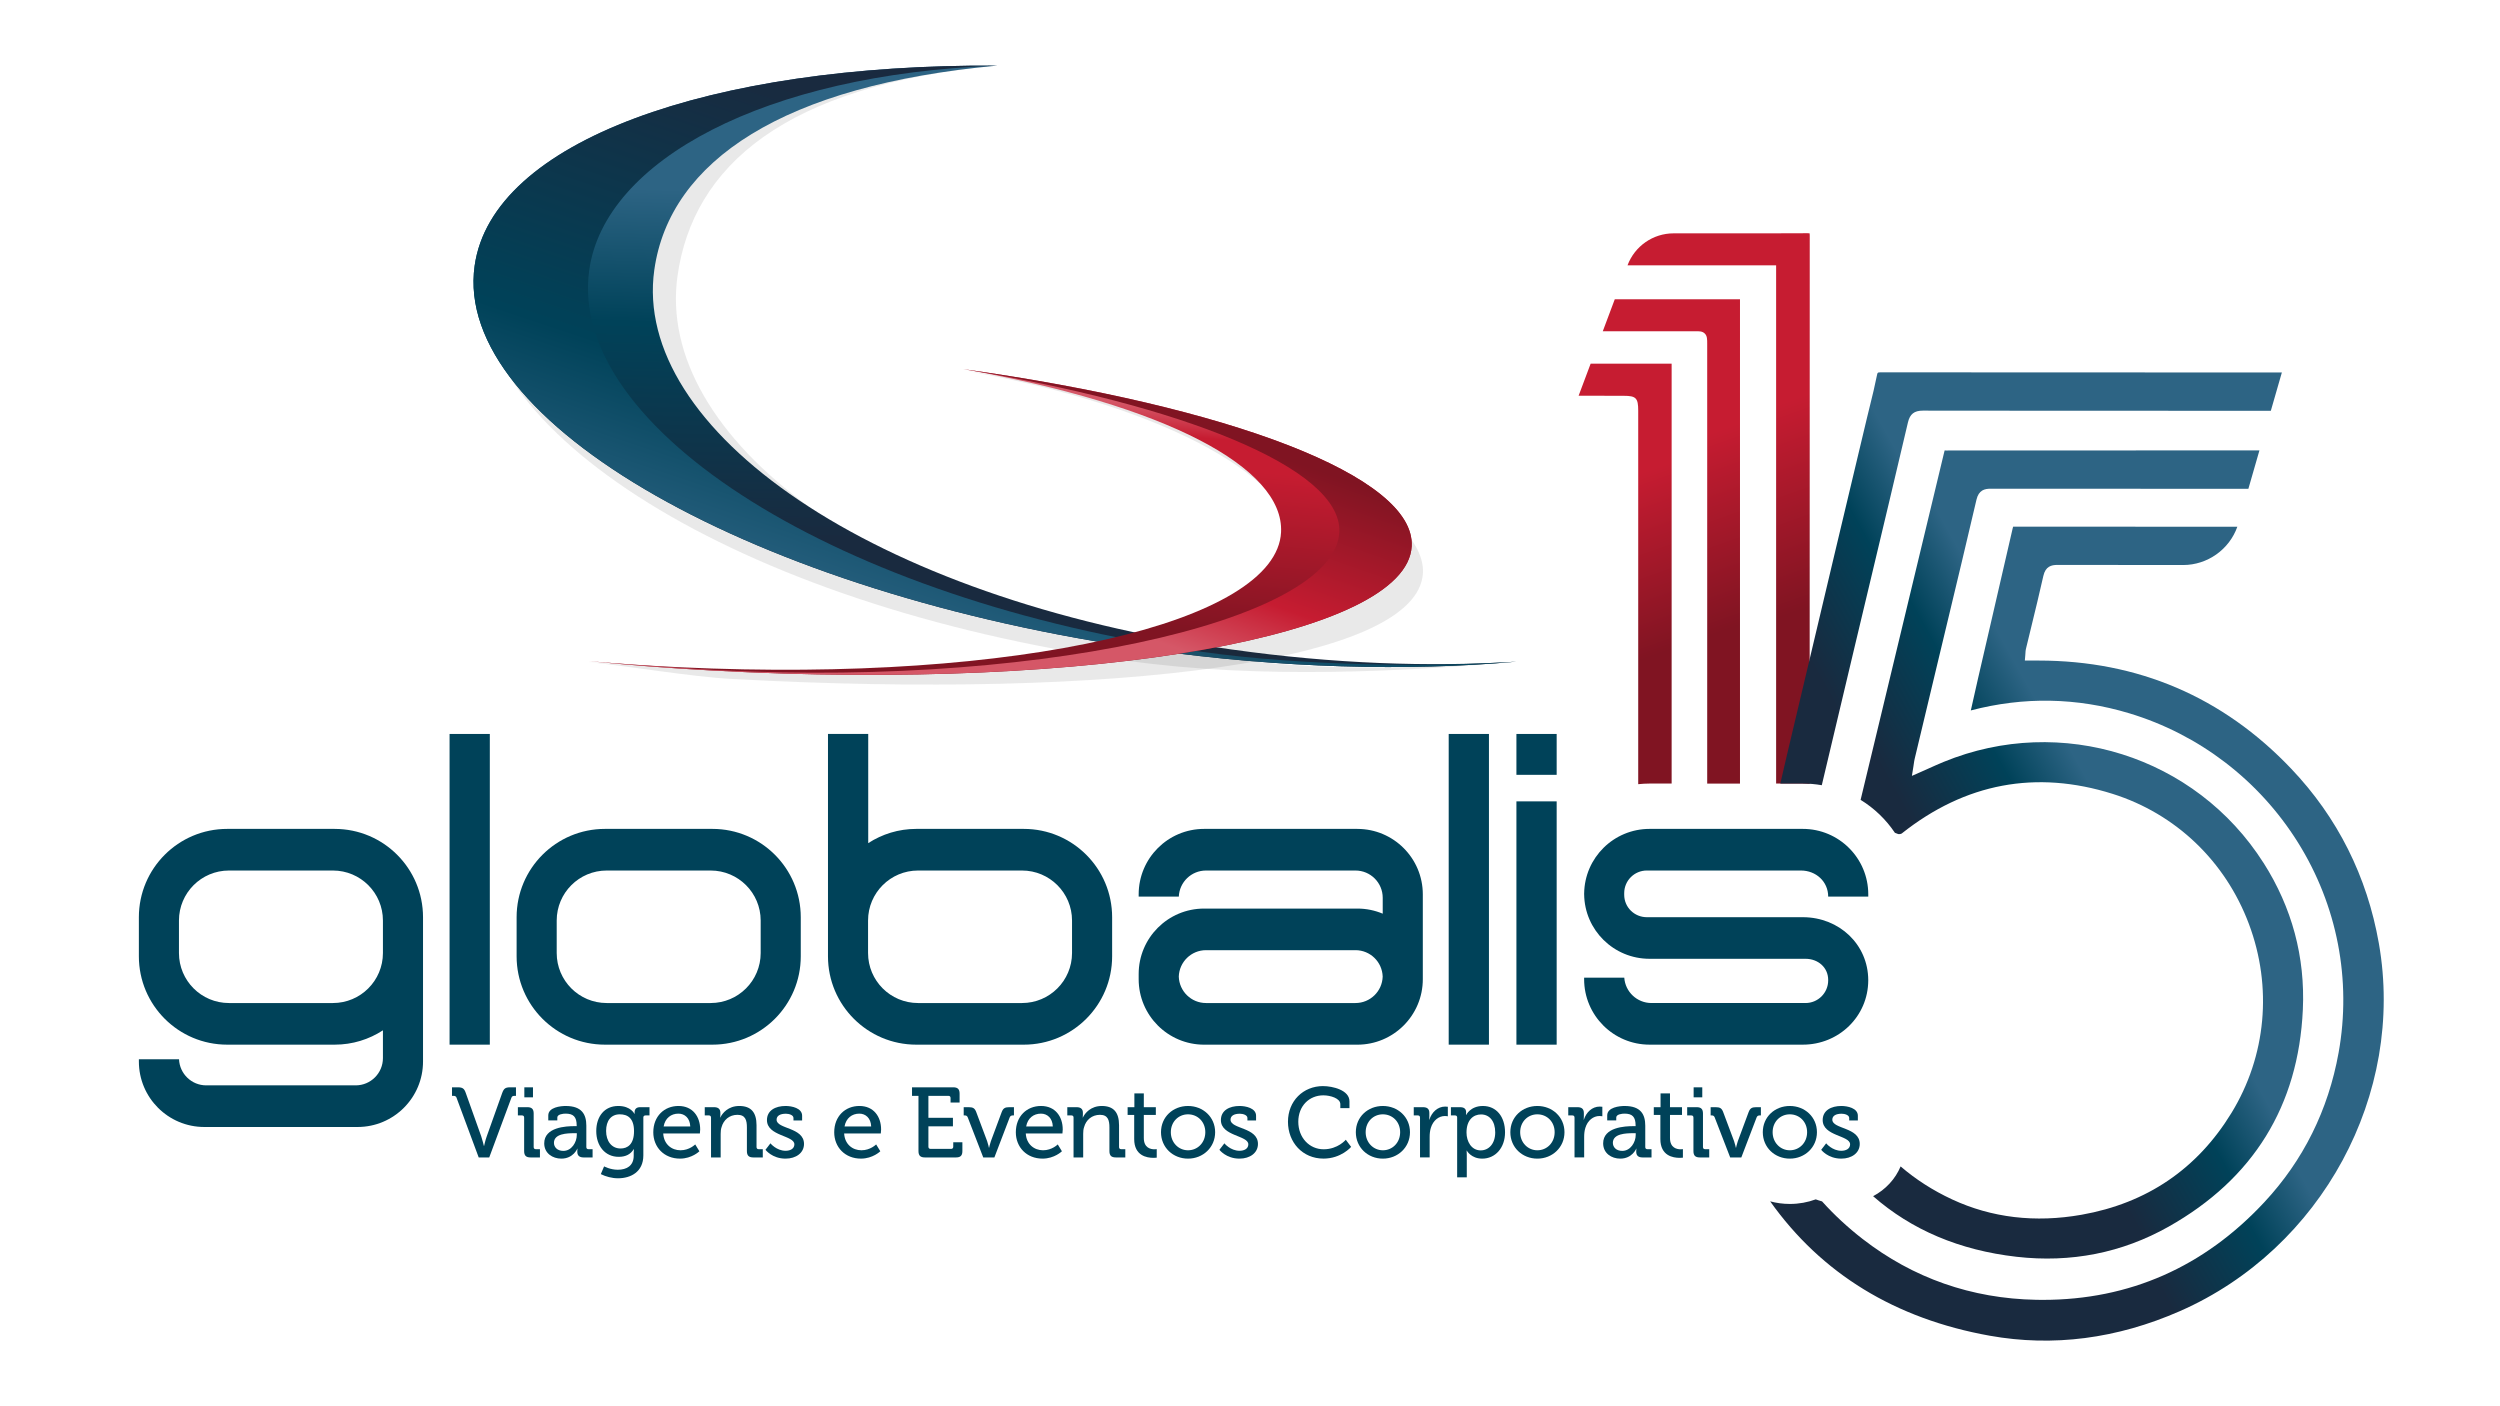 <svg xmlns="http://www.w3.org/2000/svg" xmlns:xlink="http://www.w3.org/1999/xlink" viewBox="0 0 1920 1080"><defs><style>      .cls-1 {        fill: url(#linear-gradient-2);      }      .cls-2 {        fill: url(#linear-gradient-10);      }      .cls-3, .cls-4 {        fill: #221f1f;        opacity: .1;      }      .cls-5 {        fill: url(#linear-gradient-4);      }      .cls-6 {        fill: url(#linear-gradient-3);      }      .cls-7 {        fill: url(#linear-gradient-5);      }      .cls-8 {        isolation: isolate;      }      .cls-9 {        fill: url(#linear-gradient-8);      }      .cls-10 {        fill: url(#linear-gradient-7);      }      .cls-11 {        fill: url(#linear-gradient-9);      }      .cls-12 {        fill: url(#linear-gradient-6);      }      .cls-13 {        fill: #004259;      }      .cls-4 {        mix-blend-mode: multiply;      }      .cls-14 {        fill: url(#linear-gradient);      }    </style><linearGradient id="linear-gradient" x1="762.34" y1="423.45" x2="770.44" y2="153.02" gradientUnits="userSpaceOnUse"><stop offset=".02" stop-color="#192a3f"></stop><stop offset=".62" stop-color="#004259"></stop><stop offset="1" stop-color="#2d6484"></stop></linearGradient><linearGradient id="linear-gradient-2" x1="838.01" y1="135.45" x2="714.64" y2="502.46" xlink:href="#linear-gradient"></linearGradient><linearGradient id="linear-gradient-3" x1="766.68" y1="479.91" x2="783.62" y2="299.66" gradientUnits="userSpaceOnUse"><stop offset=".05" stop-color="#801422"></stop><stop offset=".75" stop-color="#c61c31"></stop><stop offset=".87" stop-color="#c61c31"></stop><stop offset=".99" stop-color="#d55767"></stop></linearGradient><linearGradient id="linear-gradient-4" x1="830.36" y1="288.05" x2="772.29" y2="453.8" gradientUnits="userSpaceOnUse"><stop offset=".05" stop-color="#801422"></stop><stop offset=".67" stop-color="#c61c31"></stop><stop offset=".99" stop-color="#d55767"></stop></linearGradient><linearGradient id="linear-gradient-5" x1="1295.46" y1="509.66" x2="1200.86" y2="243.46" gradientUnits="userSpaceOnUse"><stop offset=".05" stop-color="#801422"></stop><stop offset=".53" stop-color="#c61c31"></stop><stop offset="1" stop-color="#c61c31"></stop></linearGradient><linearGradient id="linear-gradient-6" x1="1350.47" y1="491.09" x2="1250.28" y2="209.16" gradientUnits="userSpaceOnUse"><stop offset=".05" stop-color="#801422"></stop><stop offset=".54" stop-color="#c61c31"></stop><stop offset="1" stop-color="#c61c31"></stop></linearGradient><linearGradient id="linear-gradient-7" x1="1407.58" y1="476.77" x2="1301.79" y2="179.07" gradientUnits="userSpaceOnUse"><stop offset=".05" stop-color="#801422"></stop><stop offset=".54" stop-color="#c61c31"></stop><stop offset="1" stop-color="#c61c31"></stop></linearGradient><linearGradient id="linear-gradient-8" x1="1368.09" y1="473.97" x2="1489.91" y2="406.1" xlink:href="#linear-gradient"></linearGradient><linearGradient id="linear-gradient-9" x1="1497.33" y1="689.79" x2="1616.65" y2="623.31" xlink:href="#linear-gradient"></linearGradient><linearGradient id="linear-gradient-10" x1="1524.74" y1="753.96" x2="1646.35" y2="686.21" xlink:href="#linear-gradient"></linearGradient></defs><g class="cls-8"><g id="Layer_1" data-name="Layer 1"><g><g><g><path class="cls-13" d="M350.73,843.29c-.46-1.37-1.22-1.68-2.52-1.68h-1.07v-6.56h4.27c3.81,0,5.11.84,6.33,4.42l11.83,33.19c.99,2.9,2.06,7.4,2.06,7.4h.15s.99-4.5,2.06-7.4l11.83-33.19c1.3-3.58,2.52-4.42,6.33-4.42h4.27v6.56h-1.07c-1.37,0-2.06.3-2.52,1.68l-16.94,45.63h-8.09l-16.94-45.63Z"></path><path class="cls-13" d="M402.54,858.32c0-1.15-.61-1.68-1.68-1.68h-3.13v-6.33h7.25c3.43,0,4.88,1.45,4.88,4.88v25.71c0,1.14.61,1.68,1.68,1.68h3.13v6.33h-7.25c-3.43,0-4.88-1.45-4.88-4.88v-25.71ZM402.69,835.05h6.64v7.71h-6.64v-7.71Z"></path><path class="cls-13" d="M441.22,864.88h1.68v-.38c0-6.79-2.52-9.23-8.55-9.23-1.83,0-6.33.46-6.33,2.98v2.21h-6.94v-3.81c0-6.33,9.61-7.25,13.35-7.25,12.51,0,15.87,6.56,15.87,15.11v16.4c0,1.14.61,1.68,1.68,1.68h3.13v6.33h-6.94c-3.43,0-4.81-1.68-4.81-4.43,0-1.3.15-2.29.15-2.29h-.15s-3.05,7.63-12.28,7.63c-6.64,0-13.12-4.04-13.12-11.75,0-12.44,16.78-13.2,23.27-13.2ZM432.68,883.88c6.26,0,10.3-6.56,10.3-12.28v-1.3h-1.91c-5.57,0-15.64.3-15.64,7.4,0,3.13,2.37,6.18,7.25,6.18Z"></path><path class="cls-13" d="M474.87,849.39c9.61,0,12.36,6.03,12.36,6.03h.15v-1.22c0-2.29,1.22-3.89,4.27-3.89h7.17v6.33h-3.05c-.99,0-1.68.53-1.68,1.53v29.14c0,12.74-9.69,17.62-19.46,17.62-4.65,0-9.38-1.3-13.2-3.2l2.52-5.95s4.73,2.59,10.53,2.59c6.71,0,12.21-2.98,12.21-10.76v-2.59c0-1.22.15-2.44.15-2.44h-.15c-2.29,3.74-5.87,5.87-11.52,5.87-10.68,0-17.24-8.62-17.24-19.76s6.18-19.3,16.94-19.3ZM486.93,868.77c0-10.07-4.96-12.97-10.91-12.97-6.71,0-10.53,4.88-10.53,12.74s4.2,13.5,11.14,13.5c5.34,0,10.3-3.2,10.3-13.28Z"></path><path class="cls-13" d="M521.11,849.39c10.83,0,16.63,8.09,16.63,18.08,0,.99-.23,3.05-.23,3.05h-28.15c.46,8.24,6.41,12.89,13.28,12.89s11.29-4.5,11.29-4.5l3.2,5.26s-5.72,5.65-14.88,5.65c-12.21,0-20.52-8.77-20.52-20.22,0-12.28,8.39-20.22,19.38-20.22ZM530.12,865.11c-.23-6.41-4.27-9.84-9.08-9.84-5.65,0-10.22,3.43-11.37,9.84h20.45Z"></path><path class="cls-13" d="M546.06,858.32c0-1.15-.61-1.68-1.68-1.68h-3.13v-6.33h7.1c3.28,0,4.88,1.45,4.88,4.27v1.45c0,1.22-.15,2.21-.15,2.21h.15c1.53-3.36,6.1-8.85,14.5-8.85,9.15,0,13.28,4.96,13.28,14.8v16.71c0,1.14.61,1.68,1.68,1.68h3.13v6.33h-7.32c-3.43,0-4.88-1.45-4.88-4.88v-18.16c0-5.42-1.07-9.69-7.25-9.69s-10.68,3.89-12.21,9.46c-.53,1.53-.69,3.28-.69,5.19v18.08h-7.4v-30.59Z"></path><path class="cls-13" d="M591.7,878.08s4.58,5.72,11.67,5.72c3.59,0,6.71-1.6,6.71-4.96,0-6.94-21.06-6.18-21.06-18.62,0-7.4,6.48-10.83,14.34-10.83,4.65,0,12.67,1.6,12.67,7.48v3.66h-6.64v-1.91c0-2.29-3.43-3.28-5.8-3.28-4.35,0-7.17,1.52-7.17,4.58,0,7.33,21.06,5.72,21.06,18.62,0,6.87-6.1,11.29-14.19,11.29-10.3,0-15.41-6.79-15.41-6.79l3.81-4.96Z"></path><path class="cls-13" d="M660.06,849.39c10.83,0,16.63,8.09,16.63,18.08,0,.99-.23,3.05-.23,3.05h-28.15c.46,8.24,6.41,12.89,13.28,12.89s11.29-4.5,11.29-4.5l3.2,5.26s-5.72,5.65-14.88,5.65c-12.21,0-20.52-8.77-20.52-20.22,0-12.28,8.39-20.22,19.38-20.22ZM669.06,865.11c-.23-6.41-4.27-9.84-9.08-9.84-5.65,0-10.22,3.43-11.37,9.84h20.45Z"></path><path class="cls-13" d="M705.39,841.61h-4.96v-6.56h31.66c3.43,0,4.88,1.45,4.88,4.88v6.79h-6.94v-3.43c0-1.14-.61-1.68-1.68-1.68h-15.34v16.86h18.84v6.56h-18.84v15.64c0,1.07.61,1.68,1.68,1.68h15.72c1.07,0,1.68-.61,1.68-1.68v-3.43h7.02v6.79c0,3.43-1.45,4.88-4.88,4.88h-23.96c-3.43,0-4.88-1.45-4.88-4.88v-42.42Z"></path><path class="cls-13" d="M743.24,858.17c-.46-1.15-1.14-1.53-2.36-1.53h-.76v-6.33h3.81c3.43,0,4.73.84,5.87,3.89l8.32,22.2c.76,2.14,1.37,5.04,1.37,5.04h.15s.61-2.9,1.37-5.04l8.24-22.2c1.14-3.05,2.52-3.89,5.87-3.89h3.59v6.33h-.76c-1.3,0-2.06.38-2.52,1.53l-11.75,30.75h-8.55l-11.9-30.75Z"></path><path class="cls-13" d="M799.55,849.39c10.83,0,16.63,8.09,16.63,18.08,0,.99-.23,3.05-.23,3.05h-28.15c.46,8.24,6.41,12.89,13.27,12.89s11.29-4.5,11.29-4.5l3.2,5.26s-5.72,5.65-14.88,5.65c-12.21,0-20.52-8.77-20.52-20.22,0-12.28,8.39-20.22,19.38-20.22ZM808.55,865.11c-.23-6.41-4.27-9.84-9.08-9.84-5.65,0-10.22,3.43-11.37,9.84h20.45Z"></path><path class="cls-13" d="M824.5,858.32c0-1.15-.61-1.68-1.68-1.68h-3.13v-6.33h7.09c3.28,0,4.88,1.45,4.88,4.27v1.45c0,1.22-.15,2.21-.15,2.21h.15c1.53-3.36,6.1-8.85,14.5-8.85,9.15,0,13.27,4.96,13.27,14.8v16.71c0,1.14.61,1.68,1.68,1.68h3.13v6.33h-7.32c-3.43,0-4.88-1.45-4.88-4.88v-18.16c0-5.42-1.07-9.69-7.25-9.69s-10.68,3.89-12.21,9.46c-.54,1.53-.69,3.28-.69,5.19v18.08h-7.4v-30.59Z"></path><path class="cls-13" d="M871.05,856.26h-5.04v-5.95h5.19v-10.6h7.25v10.6h9.23v5.95h-9.23v17.7c0,7.71,5.34,8.7,8.16,8.7,1.07,0,1.76-.15,1.76-.15v6.56s-.99.15-2.59.15c-4.88,0-14.72-1.52-14.72-14.42v-18.54Z"></path><path class="cls-13" d="M912.4,849.39c11.52,0,20.83,8.47,20.83,20.14s-9.31,20.3-20.83,20.3-20.75-8.55-20.75-20.3,9.23-20.14,20.75-20.14ZM912.4,883.42c7.33,0,13.28-5.8,13.28-13.89s-5.95-13.73-13.28-13.73-13.2,5.72-13.2,13.73,5.95,13.89,13.2,13.89Z"></path><path class="cls-13" d="M940.33,878.08s4.58,5.72,11.67,5.72c3.59,0,6.71-1.6,6.71-4.96,0-6.94-21.06-6.18-21.06-18.62,0-7.4,6.49-10.83,14.34-10.83,4.65,0,12.67,1.6,12.67,7.48v3.66h-6.64v-1.91c0-2.29-3.43-3.28-5.8-3.28-4.35,0-7.17,1.52-7.17,4.58,0,7.33,21.06,5.72,21.06,18.62,0,6.87-6.1,11.29-14.19,11.29-10.3,0-15.41-6.79-15.41-6.79l3.81-4.96Z"></path><path class="cls-13" d="M1016.17,834.13c7.25,0,20.22,3.05,20.22,11.67v5.26h-7.02v-3.05c0-4.5-7.63-6.79-13.05-6.79-10.83,0-19.23,8.16-19.23,20.3s8.47,21.13,19.46,21.13,17.01-7.33,17.01-7.33l4.12,5.49s-7.63,9-21.21,9c-16.1,0-27.31-12.44-27.31-28.31s11.6-27.39,27.01-27.39Z"></path><path class="cls-13" d="M1062.03,849.39c11.52,0,20.83,8.47,20.83,20.14s-9.31,20.3-20.83,20.3-20.75-8.55-20.75-20.3,9.23-20.14,20.75-20.14ZM1062.03,883.42c7.33,0,13.28-5.8,13.28-13.89s-5.95-13.73-13.28-13.73-13.2,5.72-13.2,13.73,5.95,13.89,13.2,13.89Z"></path><path class="cls-13" d="M1090.57,858.32c0-1.15-.61-1.68-1.68-1.68h-3.13v-6.33h7.02c3.36,0,4.96,1.37,4.96,4.5v2.44c0,1.52-.15,2.67-.15,2.67h.15c1.83-5.64,6.26-10.07,12.21-10.07.99,0,1.99.15,1.99.15v7.33s-.99-.23-2.21-.23c-4.73,0-9.08,3.36-10.83,9.08-.69,2.21-.92,4.58-.92,6.94v15.79h-7.4v-30.59Z"></path><path class="cls-13" d="M1119.11,858.32c0-1.15-.61-1.68-1.68-1.68h-3.13v-6.33h6.94c3.43,0,4.73,1.45,4.73,3.89,0,1.15-.08,2.06-.08,2.06h.15s3.2-6.87,12.82-6.87c10.38,0,17.01,8.24,17.01,20.22s-7.48,20.22-17.55,20.22c-8.54,0-11.83-6.18-11.83-6.18h-.15s.15,1.37.15,3.36v17.17h-7.4v-45.85ZM1137.19,883.5c6.1,0,11.14-5.04,11.14-13.81s-4.5-13.81-10.91-13.81c-5.72,0-11.14,4.04-11.14,13.89,0,6.87,3.74,13.73,10.91,13.73Z"></path><path class="cls-13" d="M1180.69,849.39c11.52,0,20.83,8.47,20.83,20.14s-9.31,20.3-20.83,20.3-20.75-8.55-20.75-20.3,9.23-20.14,20.75-20.14ZM1180.69,883.42c7.33,0,13.28-5.8,13.28-13.89s-5.95-13.73-13.28-13.73-13.2,5.72-13.2,13.73,5.95,13.89,13.2,13.89Z"></path><path class="cls-13" d="M1209.23,858.32c0-1.15-.61-1.68-1.68-1.68h-3.13v-6.33h7.02c3.36,0,4.96,1.37,4.96,4.5v2.44c0,1.52-.15,2.67-.15,2.67h.15c1.83-5.64,6.26-10.07,12.21-10.07.99,0,1.99.15,1.99.15v7.33s-.99-.23-2.21-.23c-4.73,0-9.08,3.36-10.83,9.08-.69,2.21-.92,4.58-.92,6.94v15.79h-7.4v-30.59Z"></path><path class="cls-13" d="M1254.47,864.88h1.68v-.38c0-6.79-2.52-9.23-8.54-9.23-1.83,0-6.33.46-6.33,2.98v2.21h-6.94v-3.81c0-6.33,9.61-7.25,13.35-7.25,12.51,0,15.87,6.56,15.87,15.11v16.4c0,1.14.61,1.68,1.68,1.68h3.13v6.33h-6.94c-3.43,0-4.81-1.68-4.81-4.43,0-1.3.15-2.29.15-2.29h-.15s-3.05,7.63-12.28,7.63c-6.64,0-13.12-4.04-13.12-11.75,0-12.44,16.78-13.2,23.27-13.2ZM1245.93,883.88c6.26,0,10.3-6.56,10.3-12.28v-1.3h-1.91c-5.57,0-15.64.3-15.64,7.4,0,3.13,2.36,6.18,7.25,6.18Z"></path><path class="cls-13" d="M1275.15,856.26h-5.04v-5.95h5.19v-10.6h7.25v10.6h9.23v5.95h-9.23v17.7c0,7.71,5.34,8.7,8.16,8.7,1.07,0,1.76-.15,1.76-.15v6.56s-.99.15-2.59.15c-4.88,0-14.72-1.52-14.72-14.42v-18.54Z"></path><path class="cls-13" d="M1300.56,858.32c0-1.15-.61-1.68-1.68-1.68h-3.13v-6.33h7.25c3.43,0,4.88,1.45,4.88,4.88v25.71c0,1.14.61,1.68,1.68,1.68h3.13v6.33h-7.25c-3.43,0-4.88-1.45-4.88-4.88v-25.71ZM1300.71,835.05h6.64v7.71h-6.64v-7.71Z"></path><path class="cls-13" d="M1316.89,858.17c-.46-1.15-1.14-1.53-2.36-1.53h-.76v-6.33h3.81c3.43,0,4.73.84,5.87,3.89l8.32,22.2c.76,2.14,1.37,5.04,1.37,5.04h.15s.61-2.9,1.37-5.04l8.24-22.2c1.14-3.05,2.52-3.89,5.87-3.89h3.59v6.33h-.76c-1.3,0-2.06.38-2.52,1.53l-11.75,30.75h-8.55l-11.9-30.75Z"></path><path class="cls-13" d="M1374.58,849.39c11.52,0,20.83,8.47,20.83,20.14s-9.31,20.3-20.83,20.3-20.75-8.55-20.75-20.3,9.23-20.14,20.75-20.14ZM1374.58,883.42c7.33,0,13.28-5.8,13.28-13.89s-5.95-13.73-13.28-13.73-13.2,5.72-13.2,13.73,5.95,13.89,13.2,13.89Z"></path><path class="cls-13" d="M1402.5,878.08s4.58,5.72,11.67,5.72c3.59,0,6.71-1.6,6.71-4.96,0-6.94-21.06-6.18-21.06-18.62,0-7.4,6.49-10.83,14.34-10.83,4.65,0,12.67,1.6,12.67,7.48v3.66h-6.64v-1.91c0-2.29-3.43-3.28-5.8-3.28-4.35,0-7.17,1.52-7.17,4.58,0,7.33,21.06,5.72,21.06,18.62,0,6.87-6.1,11.29-14.19,11.29-10.3,0-15.41-6.79-15.41-6.79l3.81-4.96Z"></path></g><g><g><g><path class="cls-3" d="M946.3,505.89c-278.83-39.23-443.11-172.1-425.98-293.9,11.82-84.05,81.97-146.62,245.5-161.59-220.58-1.27-382.42,60.97-395.88,156.68-16.91,120.22,193.22,257.8,496.37,300.44,101.35,14.26,214.27,8.14,298.42.63-67.24,4.27-141.39,8.57-218.44-2.26Z"></path><path class="cls-14" d="M946.42,498.88c-278.85-39.21-461.06-169.75-443.92-291.56,11.83-84.06,99.79-141.95,263.33-156.93-220.58-1.27-387.84,58.02-401.31,153.73-16.9,120.22,215.15,252.25,518.31,294.88,101.35,14.26,197.77,16.65,281.92,9.14-67.24,4.28-141.3,1.58-218.32-9.27Z"></path><path class="cls-1" d="M923.63,500.68c-278.82-39.22-488.22-171.55-471.08-293.36,11.81-84.06,134.88-150.48,313.27-156.93-220.58-1.27-387.84,58.02-401.31,153.73-16.9,120.22,215.15,252.25,518.31,294.88,101.35,14.26,197.77,16.65,281.92,9.14-67.24,4.28-164.06,3.38-241.11-7.47Z"></path></g><path class="cls-4" d="M743.89,285.19c155.11,27.67,252.35,84.69,250.06,134.3-3.23,69.39-200.32,106.2-459.73,94.16-24.1-1.13-59.16-3.13-82.25-5.15,30.8,3,77.94,11.19,110.41,12.96,292.93,15.96,526.69-12.7,530.44-81.36,2.92-53.87-145.47-126.5-348.93-154.91Z"></path><g><path class="cls-6" d="M740.13,283.55c155.08,27.65,246.03,75.49,243.73,125.09-3.22,69.39-201.56,115.88-460.85,103.85-24.09-1.11-47.71-2.71-70.79-4.73,30.79,3.01,62.49,5.46,94.96,7.22,292.81,15.94,533.27-26.79,536.99-95.42,2.93-53.83-140.66-107.61-344.04-136.02Z"></path><path class="cls-5" d="M740.13,283.55c165.35,27,290.77,75.49,288.46,125.09-3.23,69.39-240.46,122.11-501.72,104.62-24.07-1.6-51.58-3.49-74.65-5.5,30.79,3.01,62.49,5.46,94.96,7.22,292.81,15.94,533.27-26.79,536.99-95.42,2.93-53.83-140.66-107.61-344.04-136.02Z"></path></g></g><g><rect class="cls-13" x="345.27" y="563.68" width="30.91" height="238.61"></rect><rect class="cls-13" x="1112.6" y="563.68" width="30.91" height="238.61"></rect><rect class="cls-13" x="1164.61" y="563.68" width="30.91" height="31.39"></rect><rect class="cls-13" x="1164.61" y="615.45" width="30.91" height="186.85"></rect><path class="cls-13" d="M257.04,636.59h-82.55c-37.46,0-67.84,30.37-67.84,67.84v30.03c0,37.46,30.37,67.84,67.84,67.84h82.55c13.68,0,26.4-4.06,37.05-11.02v21.34c0,11.56-9.37,20.94-20.94,20.94h-114.77c-11.26,0-20.42-8.9-20.89-20.04h-30.83v1.74c0,27.76,22.51,50.27,50.27,50.27h117.68c27.76,0,50.27-22.51,50.27-50.27v-110.82c0-37.46-30.37-67.84-67.84-67.84ZM294.09,731.93c0,21.21-17.19,38.4-38.4,38.4h-79.85c-21.21,0-38.4-17.19-38.4-38.4v-24.97c0-21.21,17.19-38.4,38.4-38.4h79.85c21.21,0,38.4,17.19,38.4,38.4v24.97Z"></path><path class="cls-13" d="M547.15,636.59h-82.55c-37.46,0-67.84,30.37-67.84,67.84v30.03c0,37.46,30.37,67.84,67.84,67.84h82.55c37.46,0,67.84-30.37,67.84-67.84v-30.03c0-37.46-30.37-67.84-67.84-67.84ZM584.2,731.93c0,21.21-17.19,38.4-38.4,38.4h-79.85c-21.21,0-38.4-17.19-38.4-38.4v-24.97c0-21.21,17.19-38.4,38.4-38.4h79.85c21.21,0,38.4,17.19,38.4,38.4v24.97Z"></path><path class="cls-13" d="M786.27,636.59h-82.55c-13.62,0-26.29,4.03-36.92,10.94v-83.85h-30.91v170.78c0,37.46,30.37,67.84,67.84,67.84h82.55c37.46,0,67.84-30.37,67.84-67.84v-30.03c0-37.46-30.37-67.84-67.84-67.84ZM823.32,731.93c0,21.21-17.19,38.4-38.4,38.4h-79.85c-21.21,0-38.4-17.19-38.4-38.4v-24.97c0-21.21,17.19-38.4,38.4-38.4h79.85c21.21,0,38.4,17.19,38.4,38.4v24.97Z"></path><path class="cls-13" d="M1042.45,636.59h-117.68c-27.76,0-50.27,22.51-50.27,50.27v1.74h30.83c.47-11.15,9.63-20.04,20.89-20.04h114.77c11.56,0,20.94,9.37,20.94,20.94v12.2c-5.99-2.52-12.57-3.92-19.48-3.92h-117.68c-27.76,0-50.27,22.51-50.27,50.27v3.99c0,27.76,22.51,50.27,50.27,50.27h117.68c27.76,0,50.27-22.51,50.27-50.27v-65.17c0-27.76-22.51-50.27-50.27-50.27ZM1040.99,770.33h-114.77c-11.35,0-20.56-9.03-20.91-20.3.34-11.26,9.56-20.3,20.91-20.3h114.77c11.35,0,20.56,9.03,20.91,20.3-.34,11.26-9.56,20.3-20.91,20.3Z"></path><path class="cls-13" d="M1264.79,668.56h118.32c11.56,0,20.94,8.48,20.94,20.04h30.78v-1.74c0-27.76-22.51-50.27-50.27-50.27h-117.68c-27.56,0-49.93,22.18-50.25,49.66h-.02c0,.1,0,.2,0,.3,0,.1,0,.2,0,.3h.02c.32,27.48,22.69,49.51,50.25,49.51h119.77c9.61,0,17.4,6.64,17.4,16.24v.33c0,9.61-7.79,17.4-17.4,17.4h-118.32c-11.08,0-20.15-8.61-20.89-19.5h-30.83v1.2c0,27.76,22.51,50.27,50.27,50.27h117.68c27.7,0,50.16-21.69,50.26-49.36h0s0-.06,0-.1c0-.03,0-.06,0-.1h0c-.1-27.53-22.35-48.13-49.86-48.33h0s-120.17,0-120.17,0c-9.61,0-17.4-7.63-17.4-17.24v-1.22c0-9.61,7.79-17.4,17.4-17.4Z"></path></g></g></g><path class="cls-7" d="M1238.59,303.96c3.4,0,6.33.02,8.41.02,9.48,0,11.15,1.71,11.15,11.38v286.89c2.87-.3,5.78-.48,8.73-.48h16.94v-318.36c0-.42,0-.85-.01-1.27-.01-.94-.03-1.89.01-2.83,0,0,0-.02,0-.03-.08,0-.15,0-.25,0-16.53.05-41.61.06-61.97.04l-9.23,24.62c8.02-.03,18.29,0,26.22.01Z"></path><path class="cls-12" d="M1290,254.41h9.61c.84.03,1.63,0,2.3,0,3.19-.05,5.51-.08,7.35,1.74,1.89,1.87,1.88,4.28,1.87,8.28v1.45c0,107.1,0,222.49,0,335.91h25.18V229.85h-28.85c-21.54.02-45.28.03-67.32,0l-9.2,24.55c19.59-.04,41.3,0,59.05.01Z"></path><path class="cls-10" d="M1364.06,203.74v398.03h20.5c1.76,0,3.51.07,5.25.18-.02-147.55,0-292.79.07-421.18,0-.82-.05-1.3-.1-1.57-.27-.05-.7-.08-1.55-.09-21.96.13-44.29.12-65.88.1-7.12,0-14.24,0-21.36,0h-15.66c-15.76,0-29.86,9.79-35.39,24.55h114.14Z"></path><path class="cls-9" d="M1678.98,286.04c-76.77,0-156.17,0-234.26-.09h-.12c-2.66,0-2.68.13-3.17,2.59-1.51,7.66-3.4,15.34-5.24,22.76-.77,3.1-1.53,6.2-2.27,9.3l-6.48,27.21c-6.16,25.83-12.31,51.67-18.45,77.5-6.34,26.7-12.66,53.4-18.98,80.1l-11.74,49.53c-3.65,15.34-7.41,31.21-10.98,46.83h17.26c4.98,0,9.84.45,14.59,1.28,2.93-12.36,5.86-24.71,8.79-37.07,5.58-23.56,11.17-47.13,16.78-70.69,3.79-15.94,7.59-31.87,11.4-47.8,9.62-40.33,19.57-82.03,29.2-123.09,1.51-6.42,4.83-9.04,11.46-9.04h.04c80.11.12,161.56.11,240.32.11h26.88s8.47-29.42,8.47-29.42h-73.51Z"></path><path class="cls-11" d="M1738.35,662.65c-52.09-81.88-155.35-114.51-245.52-77.55-3.86,1.58-7.7,3.31-11.77,5.14-2.01.9-4.08,1.83-6.25,2.79l-6.47,2.85,1.12-6.98c.13-.83.24-1.58.34-2.27.2-1.43.38-2.67.69-3.95,4.65-19.49,9.31-38.98,13.98-58.47l4.11-17.19c2.23-9.3,4.46-18.59,6.69-27.89,7.5-31.24,15.25-63.54,22.66-95.36,1.73-7.4,6.27-8.44,10.92-8.44h.05c63.65.09,128.36.09,190.95.08h6.9l8.5-29.51c-66.07.09-133.14.08-198.05.08h-40.63c-.22,0-.44,0-.66.01-.65.02-1.39.05-2.22-.05-.07,0-.12-.01-.17-.01-.07.17-.16.45-.26.87-4.3,18.08-8.65,36.14-13.01,54.2l-37.98,157.98c-2.36,9.8-4.72,19.6-7.08,29.39-2.08,8.64-4.16,17.28-6.24,25.92,10.49,6.44,19.49,15.09,26.33,25.29.83.32,1.66.65,2.48.96.6.21,2.24-.03,2.75-.4,48.72-38.71,103.21-48.96,161.95-30.46,48.46,15.27,86.63,51.7,104.71,99.94,18.18,48.51,13.31,101.39-13.37,145.08-26.29,43.05-65.03,69.37-115.14,78.23-35.64,6.3-69.12,2.33-99.49-11.81-14.74-6.86-27.9-15.33-39.49-25.31-4.08,9.76-11.55,17.79-21.13,22.87,29.57,25.92,66.38,41.52,110.12,46.53,41.8,4.79,81.09-2.99,116.79-23.11,65.05-36.66,99.75-92.75,103.13-166.74,1.85-40.37-8.32-78.29-30.22-112.72Z"></path><path class="cls-2" d="M1826.97,724.54c-9.07-51.61-31.75-96.78-67.4-134.25-52.36-55.03-117.6-82.95-193.91-82.98h-10.58l.35-4.17c.05-.63.08-1.17.11-1.65.06-1.04.11-2.03.36-3.07,1.36-5.67,2.74-11.33,4.12-16.99,3.12-12.8,6.35-26.04,9.27-39.1,1.66-7.43,6.21-8.48,10.9-8.48h.07c27.78.06,57.52.09,96.42.09h0c18.67,0,35.41-11.96,41.6-29.4h-5.86c-55.27,0-110.54-.01-165.8-.08h0c-.24,0-.41.01-.53.03-.08.2-.19.57-.34,1.22-5.89,25.73-11.84,51.46-17.8,77.18-2.94,12.73-5.89,25.46-8.83,38.2-1.53,6.64-3.01,13.29-4.57,20.27-.31,1.4-.63,2.82-.95,4.25,40.56-10.66,81.48-9.93,121.63,2.18,53.68,16.19,99.69,51.4,129.55,99.14,30.23,48.33,41.33,105.69,31.27,161.53-7.94,44.08-27.12,82.7-57.01,114.8-46.37,49.81-103.61,75.04-170.18,75.04-1.65,0-3.3-.02-4.97-.05-49.77-.93-94.67-16.66-133.46-46.77-11.43-8.87-21.8-18.49-31.09-28.82-1.66-.45-3.28-.97-4.84-1.55-6.16,2.27-12.87,3.52-19.92,3.52-5.26,0-10.32-.71-15.1-2,39.41,55.52,95.94,90.16,168.64,103.2,48.58,8.71,97.75,2.35,146.12-18.91,108.85-47.83,173.08-166.6,152.73-282.4Z"></path></g></g></g></svg>